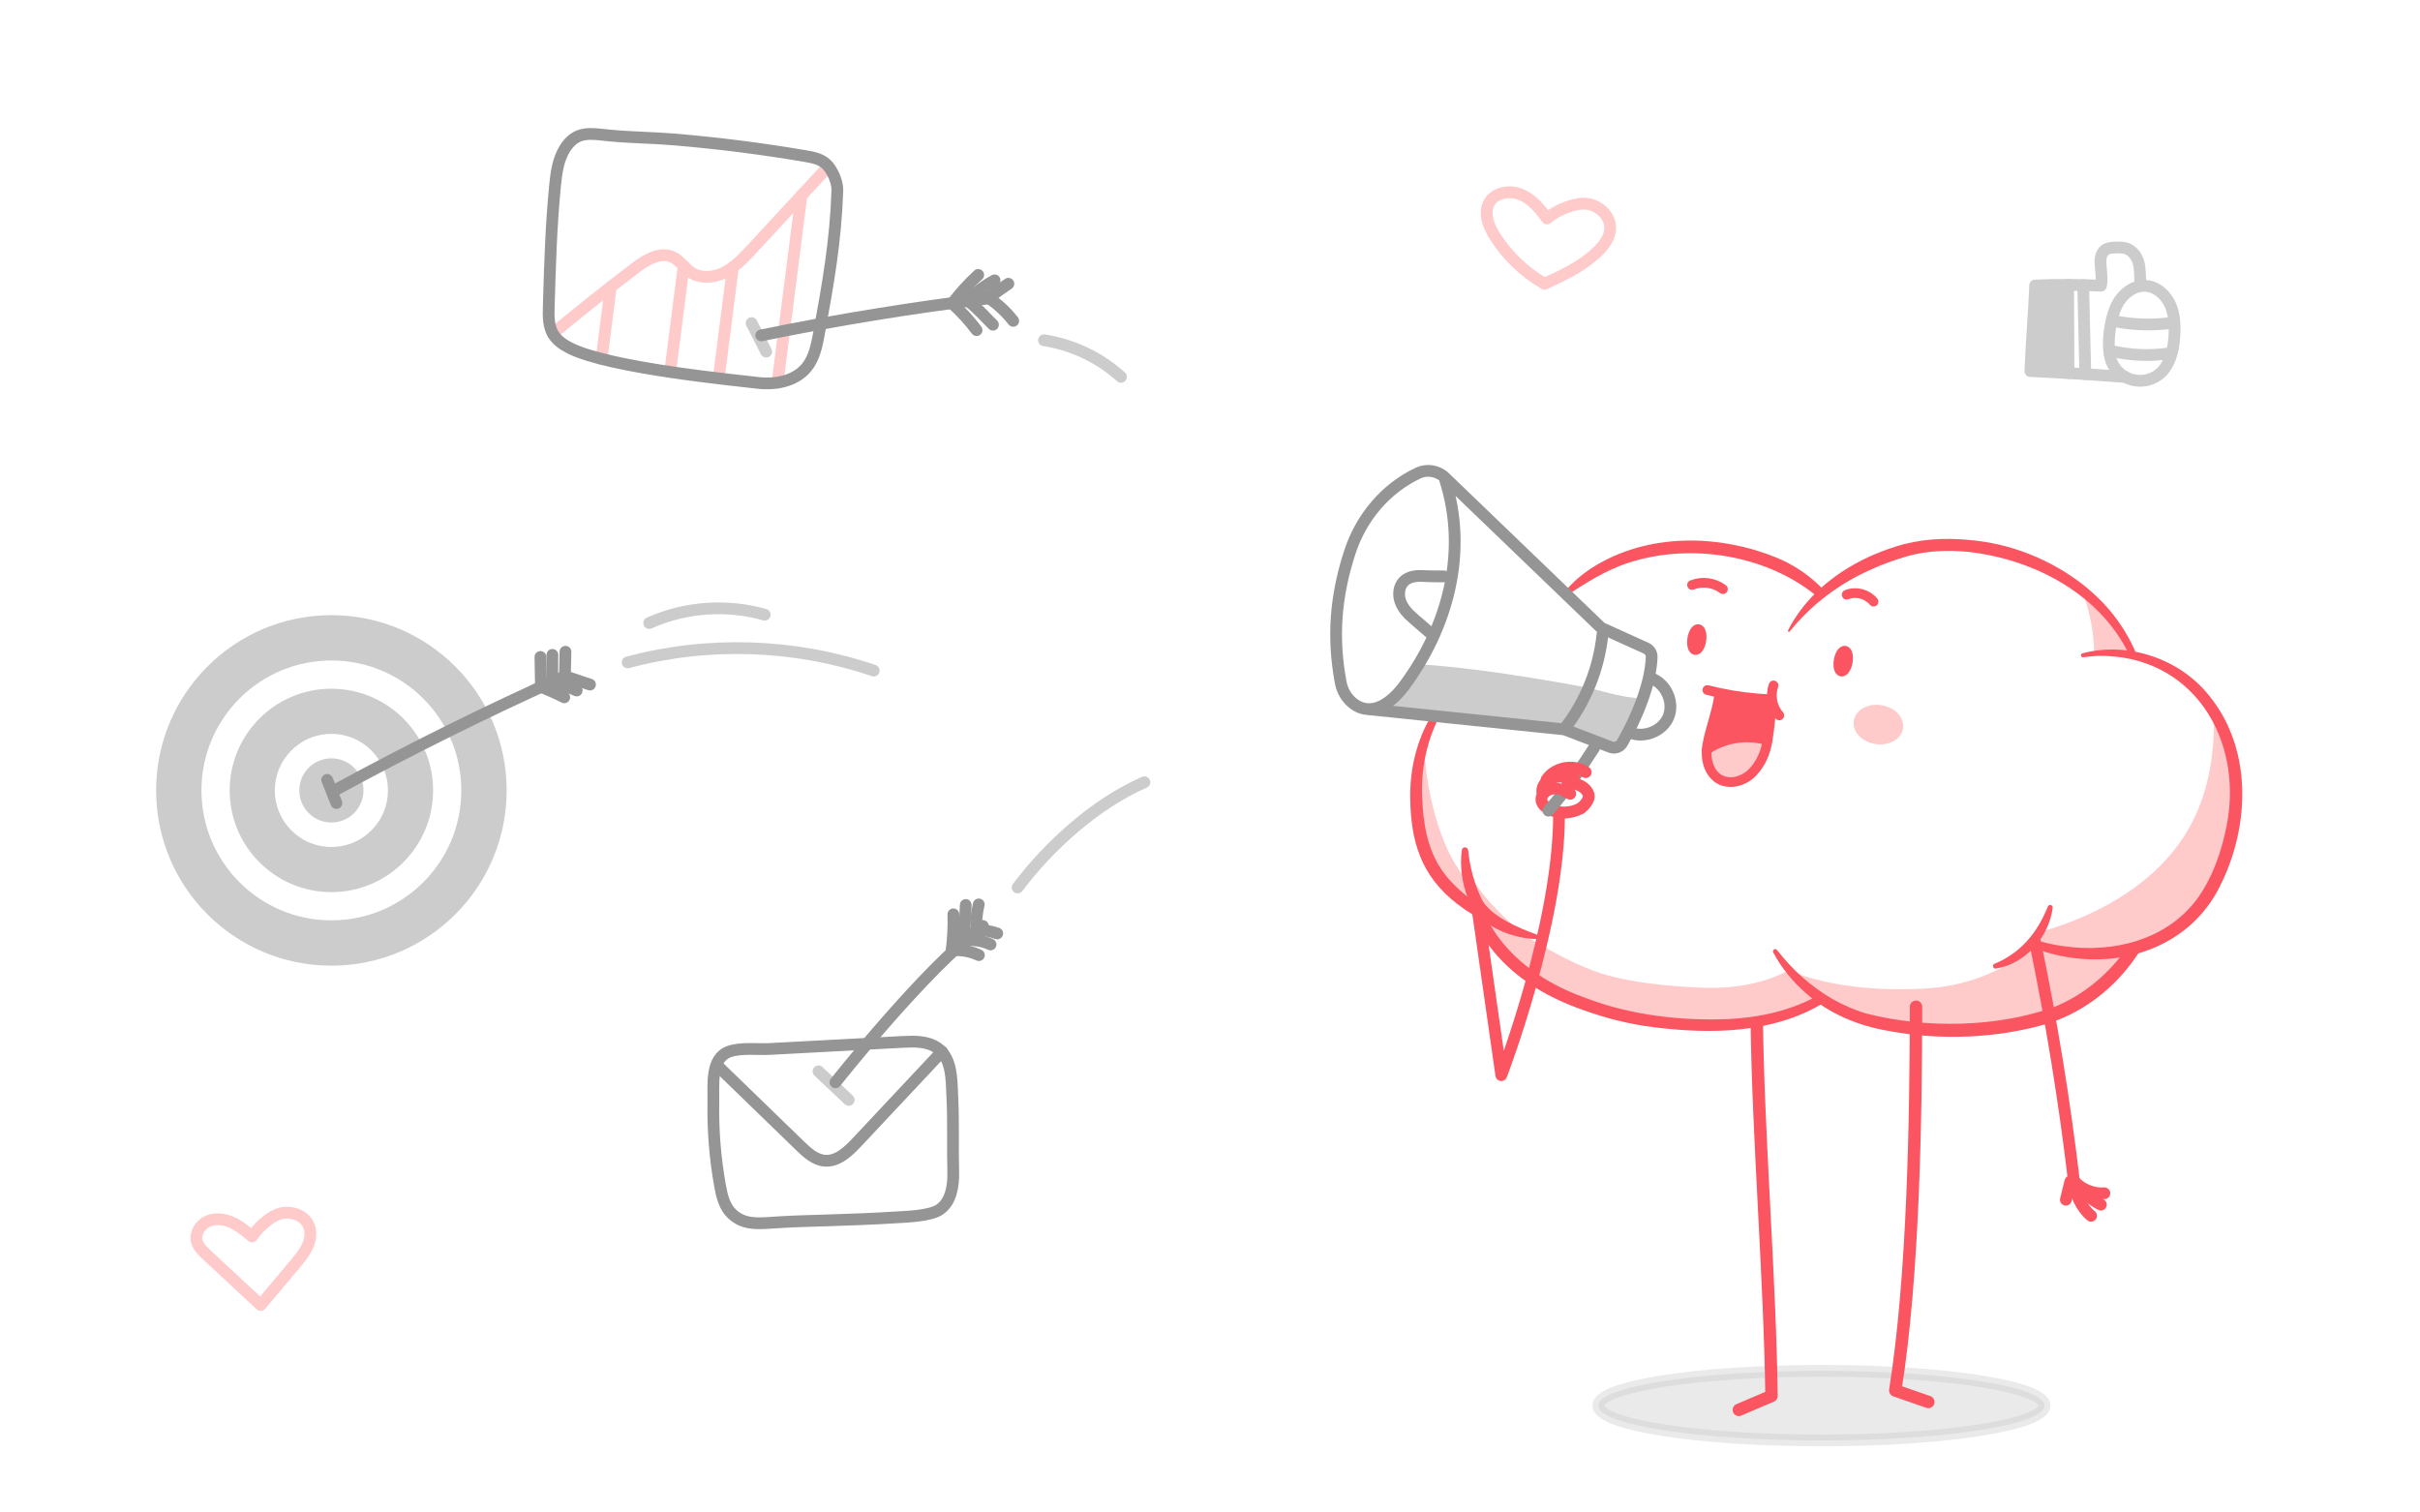 <?xml version="1.0" encoding="UTF-8"?>
<svg id="art" xmlns="http://www.w3.org/2000/svg" viewBox="0 0 1440 900">
  <defs>
    <style>
      .cls-1 {
        stroke-width: 7.386px;
      }

      .cls-1, .cls-2, .cls-3, .cls-4, .cls-5, .cls-6, .cls-7, .cls-8, .cls-9, .cls-10 {
        stroke-linecap: round;
        stroke-linejoin: round;
      }

      .cls-1, .cls-4, .cls-6, .cls-8 {
        stroke: #fa5560;
      }

      .cls-1, .cls-4, .cls-7, .cls-8, .cls-9, .cls-10 {
        fill: none;
      }

      .cls-2, .cls-4, .cls-6 {
        stroke-width: 5.774px;
      }

      .cls-2, .cls-7 {
        stroke: #fecaca;
      }

      .cls-2, .cls-11 {
        fill: #fecaca;
      }

      .cls-3 {
        opacity: .4;
      }

      .cls-3, .cls-5, .cls-7, .cls-8, .cls-9, .cls-10 {
        stroke-width: 7px;
      }

      .cls-3, .cls-5, .cls-10 {
        stroke: #ccc;
      }

      .cls-3, .cls-5, .cls-12 {
        fill: #ccc;
      }

      .cls-6, .cls-13 {
        fill: #fa5560;
      }

      .cls-9 {
        stroke: #959595;
      }

      .cls-13, .cls-12, .cls-11 {
        stroke-width: 0px;
      }
    </style>
  </defs>
  <g>
    <line class="cls-7" x1="363.437" y1="170.705" x2="357.953" y2="213.561"/>
    <line class="cls-7" x1="406.815" y1="158.273" x2="398.762" y2="221.323"/>
    <line class="cls-7" x1="436.1" y1="158.993" x2="427.644" y2="225.162"/>
    <line class="cls-7" x1="476.883" y1="116.342" x2="462.652" y2="227.672"/>
  </g>
  <path class="cls-7" d="m328.934,198.439c11.352-9.425,22.859-18.678,34.503-27.734,4.781-3.736,9.587-7.428,14.42-11.095,6.529-4.961,14.934-10.101,22.371-6.649,2.579,1.2,4.567,3.273,6.589,5.312,1.397,1.397,2.802,2.785,4.438,3.856,5.843,3.838,13.794,3.084,20.023-.103,1.705-.874,3.307-1.893,4.824-3.033,4.061-3.007,7.591-6.794,11.044-10.53,9.913-10.71,19.826-21.411,29.739-32.121,5.338-5.775,10.684-11.541,16.03-17.316"/>
  <path class="cls-10" d="m447.237,192.272c2.887,5.656,5.774,11.312,8.661,16.968"/>
  <ellipse class="cls-3" cx="1083.826" cy="836.41" rx="132.789" ry="20.711"/>
  <g>
    <g>
      <path class="cls-11" d="m1269.399,390.027c-7.085-16.217-18.01-29.042-30.684-38.902,4.736,11.98,7.266,24.851,7.393,37.73,7.757-.856,15.645-.43,23.291,1.172Z"/>
      <path class="cls-11" d="m1330.588,472.481c.008-1.298-.013-2.596-.054-3.893-.108-3.457-.387-6.91-.859-10.345-.004-.03-.01-.061-.014-.091-.105-.76-.22-1.518-.344-2.275-.049-.297-.105-.594-.157-.891-.085-.489-.169-.977-.262-1.465-.07-.364-.147-.727-.221-1.09-.085-.414-.167-.828-.257-1.241-.089-.407-.184-.812-.279-1.218-.085-.364-.168-.728-.257-1.091-.108-.44-.222-.879-.337-1.317-.084-.321-.168-.642-.255-.963-.129-.472-.263-.941-.4-1.411-.081-.279-.162-.558-.246-.836-.151-.503-.308-1.005-.468-1.506-.075-.235-.151-.47-.228-.704-.177-.537-.358-1.072-.545-1.605-.065-.185-.131-.37-.198-.555-.207-.578-.418-1.153-.636-1.726-.047-.123-.095-.245-.143-.368-.243-.629-.491-1.255-.748-1.877-.017-.042-.035-.084-.053-.126-2.121-5.114-4.717-10.02-7.788-14.599.563,2.114,1.092,4.236,1.583,6.357.116,21.167-3.112,41.954-12.554,60.784-17.334,34.569-53.672,55.613-90.878,66.16-1.334,3.048-3.044,5.929-5.068,8.57-17.796,16.244-41.232,23.914-64.316,25.127-27.007,1.42-55.25-.972-80.455-10.776-15.99,8.401-34.532,11.035-52.574,10.175-18.042-.861-36.7-2.494-54.165-7.103-13-3.431-25.112-9.714-36.93-16.127-4.809-2.609-9.673-5.575-14.129-8.998-.642-.493-1.357-1.019-2.118-1.566-5.522-4.617-10.76-9.599-15.754-14.922-6.307-6.722-12.402-14.778-16.273-23.594.401,3.429,1.067,6.738,2.008,10.077-.253-.3-.501-.589-.741-.859-7.593-8.548-12.947-19.572-16.704-30.501-5.803-16.877-8.951-34.651-9.401-52.491-3.285,9.99-5.089,21.273-4.676,33.564.957,28.43,7.417,48.58,36.675,67,5.417,18.492,25.551,39.185,50.892,50.241,17.195,7.502,35.182,12.937,53.789,15.329,33.854,4.353,70.197,4.033,99.634-13.245l.412-.11c9.35,6.291,19.759,10.965,30.659,13.505,41.594,9.691,81.819,4.314,105.243-3.529,4.248-1.422,8.313-3.207,12.175-5.245.037-.02.075-.038.112-.058,1.088-.576,2.156-1.175,3.211-1.789.109-.063.218-.126.326-.19,1.033-.608,2.05-1.232,3.049-1.872.092-.059.183-.119.275-.178,2.073-1.338,4.074-2.739,5.993-4.186.043-.033.088-.065.132-.098.929-.703,1.837-1.417,2.727-2.139.102-.082.203-.164.304-.247.872-.712,1.725-1.43,2.559-2.155.084-.073.167-.146.25-.22,1.716-1.501,3.35-3.025,4.896-4.554.064-.063.13-.126.193-.19.736-.732,1.45-1.465,2.146-2.197.103-.108.205-.216.307-.324.679-.72,1.339-1.439,1.977-2.154.085-.096.168-.191.253-.287.655-.74,1.294-1.478,1.905-2.208.002-.003.004-.005.006-.008.609-.729,1.189-1.449,1.752-2.164.073-.093.148-.186.22-.278.531-.679,1.038-1.349,1.525-2.011.09-.122.179-.243.267-.364.476-.653.932-1.297,1.365-1.928.069-.101.135-.199.203-.3.445-.656.872-1.303,1.268-1.931.001-.001.002-.002.002-.003h0v-.681c2.943-.809,5.844-1.779,8.684-2.907.946-.376,1.886-.769,2.817-1.18,5.589-2.464,10.895-5.551,15.737-9.227,1.614-1.225,3.177-2.516,4.681-3.87,3.009-2.709,5.785-5.674,8.275-8.885,5.567-7.178,9.634-15.421,12.846-23.917,1.789-4.732,3.311-9.578,4.548-14.494,1.951-7.757,3.173-15.692,3.506-23.652.053-1.26.087-2.52.095-3.781Z"/>
    </g>
    <g>
      <path class="cls-13" d="m1267.54,390.843c-17.205-37.245-57.394-58.247-96.885-62.504-11.842-1.079-23.773-.649-35.142,2.467-7.775,2.246-15.611,5.018-22.946,8.423-18.425,8.318-34.899,20.689-47.588,36.511-.206.265-.598.309-.856.092-.219-.183-.274-.489-.15-.733,4.086-8.184,9.797-15.663,16.271-22.149,13.262-12.98,29.963-22.125,47.61-27.642,13.96-4.567,29.04-5.416,43.465-4.029,25.081,1.941,49.397,11.789,69.105,27.349,5.028,4.118,10.06,8.799,14.273,13.747,6.904,8.02,12.515,17.128,16.564,26.844.431,1.035-.058,2.223-1.093,2.655-1.014.423-2.176-.04-2.627-1.03h0Z"/>
      <path class="cls-13" d="m1081.818,355.387c-30.348-25.424-76.277-32.676-113.553-20.268-12.812,4.357-24.24,11.384-35.489,18.966-1.13.811-2.73-.706-1.742-1.906,4.465-5.475,9.918-10.123,15.842-14.032,33.331-21.474,77.004-20.612,112.618-5.31,9.847,4.406,18.738,10.753,26.059,18.645,2.206,2.478-1.14,6.027-3.734,3.906h0Z"/>
      <path class="cls-13" d="m1239.138,388.768c26.831-7.162,57.504,3.031,75.001,24.7,27.397,33.039,24.646,81.864,4.67,117.895-18.215,32.12-55.661,44.452-90.797,37.764-6.783-1.251-13.482-3.145-19.815-6.012-1.164-.527-1.681-1.898-1.154-3.062.494-1.091,1.729-1.613,2.841-1.241,6.169,2.129,12.572,3.556,19.053,4.35,28.739,3.89,59.746-3.771,77.965-27.617,9.581-12.957,15.073-28.806,18.104-44.566,10.107-51.925-20.938-101.707-76.782-100.703-2.824.188-5.853.42-8.657.817-1.408.179-1.853-1.949-.429-2.324h0Z"/>
      <path class="cls-13" d="m1186.814,573.484c15.712-6.453,25.522-18.574,31.751-34.065.657-1.591,3.093-.946,2.867.764-2.2,17.428-16.202,33.329-33.784,36.173-1.735.273-2.447-2.18-.834-2.871h0Z"/>
      <path class="cls-13" d="m1272.54,567.054c-11.582,17.832-28.366,32.227-48.192,39.953-9.924,3.71-20.054,5.856-30.412,7.547-23.082,3.48-46.73,3.218-69.684-1.028-18.106-2.928-35.849-10.229-49.61-22.498-7.886-6.838-14.596-15.092-19.503-24.28-.349-.66-.097-1.477.563-1.827.593-.314,1.314-.141,1.707.374,9.22,11.908,20.319,21.91,33.304,29.336,6.399,3.598,13.214,6.57,20.268,8.596,34.823,8.786,76.528,8.227,110.53-3.687,18.137-7.074,33.885-20.378,44.75-36.446,2.644-4.03,8.804-.324,6.28,3.959h0Z"/>
      <path class="cls-13" d="m1085.059,596.826c-30.032,18.158-66.761,18.659-100.592,14.476-14.656-1.764-29.105-5.43-42.947-10.487-18.793-6.546-36.606-16.62-50.052-31.511-6.775-7.614-12.675-16.142-15.658-26.099-.578-1.967.547-4.03,2.514-4.608,1.969-.579,4.035.551,4.61,2.521,1.243,4.227,3.257,8.327,5.677,12.195,2.427,3.873,5.271,7.529,8.369,10.977,12.669,13.969,29.367,23.511,47.033,29.745,26.723,10.094,55.692,13.421,84.101,12.401,18.828-.912,37.684-5.063,54.2-14.286,2.995-1.674,5.795,2.716,2.746,4.677h0Z"/>
      <path class="cls-13" d="m873.58,505.822c1.121,10.543,3.752,20.374,8.366,29.794,5.435,9.738,21.762,16.651,32.149,20.353,1.512.487,1.157,2.795-.448,2.781-12.412-.434-26.923-5.725-35.299-15.263-2.268-2.54-3.771-5.93-4.938-9.161-3.446-8.979-4.882-19.086-3.526-28.544.302-2.141,3.45-2.111,3.697.04h0Z"/>
      <path class="cls-13" d="m855.514,428.242c-6.861,14.221-9.975,30.125-9.296,45.875.563,15.465,3.039,31.432,12.164,44.253,5.923,8.349,14.089,15.107,22.858,21.029,3.517,2.474.089,7.821-3.648,5.587-1.266-.757-4.111-2.613-5.3-3.358-1.066-.78-4.002-2.86-5.121-3.693-21.594-16.606-27.817-37.316-28.029-63.646-.177-16.759,3.854-33.721,12.443-48.165,1.468-2.374,5.129-.452,3.928,2.118h0Z"/>
    </g>
    <g>
      <ellipse class="cls-6" cx="1009.666" cy="380.577" rx="6.322" ry="2.745" transform="translate(485.391 1323.657) rotate(-81.583)"/>
      <ellipse class="cls-6" cx="1096.78" cy="393.421" rx="6.322" ry="2.745" transform="translate(526.107 1409.314) rotate(-80.408)"/>
      <ellipse class="cls-2" cx="1117.737" cy="431.169" rx="8.799" ry="11.943" transform="translate(516.942 1467.647) rotate(-80.995)"/>
      <path class="cls-4" d="m1098.854,353.879c5.555-2.206,12.09-.518,16.011,4.134"/>
      <path class="cls-4" d="m1006.833,348.078c6.125-2.395,13.14-1.446,18.38,2.487"/>
      <path class="cls-4" d="m1055.317,407.871c-2.126,5.989-.753,13.083,3.455,17.845"/>
      <path class="cls-11" d="m1051.785,440.554c-1.169,7.196-3.812,13.564-8.819,18.911-5.138,5.495-14.096,7.964-20.411,3.89-4.745-3.062-6.952-9.01-7.039-14.654-.017-.872.009-1.736.079-2.599,4.135-2.765,8.749-4.841,13.581-6.045,7.405-1.84,15.282-1.631,22.609.497Z"/>
      <path class="cls-13" d="m1053.983,416.105c0,8.827-.968,16.433-2.102,23.874-.026.192-.061.384-.096.576-7.327-2.128-15.204-2.338-22.609-.497-4.832,1.204-9.447,3.28-13.581,6.045.349-4.736,1.753-9.377,3.009-13.982,1.5-5.434,4.196-14.209,4.44-19.853,10.179,2.163,20.542,3.445,30.939,3.838Z"/>
      <path class="cls-4" d="m1015.944,410.601c2.355.602,4.719,1.151,7.1,1.666,10.179,2.163,20.542,3.445,30.939,3.838,0,8.827-.968,16.433-2.102,23.874-.026.192-.061.384-.096.576-1.169,7.196-3.812,13.564-8.819,18.911-5.138,5.495-14.096,7.964-20.411,3.89-4.745-3.062-6.952-9.01-7.039-14.654-.017-.872.009-1.736.079-2.599.349-4.736,1.753-9.377,3.009-13.982,1.5-5.434,4.196-14.209,4.44-19.853v-.017"/>
      <path class="cls-4" d="m1051.785,440.554c-7.327-2.128-15.204-2.338-22.609-.497-4.832,1.204-9.447,3.28-13.581,6.045"/>
    </g>
  </g>
  <path class="cls-8" d="m1210.951,560.582c9.799,47.214,17.542,94.854,23.197,142.741.89,7.538,4.274,15.307,10.138,20.128"/>
  <path class="cls-12" d="m958.339,444.536c2.608.999,5.55-.051,6.94-2.473,4.498-7.835,8.962-17.074,12.273-26.501-10.179-.228-20.867-3.266-30.81-5.96,0,0-59.897-11.835-102.57-14.337-2.655,4.383-5.512,8.646-8.56,12.765-5.183,7.002-12.866,14.014-21.068,13.951.003.02.007.041.01.061l116.369,11.992,27.416,10.501Z"/>
  <path class="cls-8" d="m1234.757,703.617c4.008,5.502,9.3,10.062,15.334,13.212"/>
  <path class="cls-8" d="m1231.935,703.046c-.884,3.615-1.768,7.229-2.652,10.844"/>
  <path class="cls-8" d="m1233.54,702.126c4.487,5.392,11.649,8.439,18.646,7.934"/>
  <path class="cls-1" d="m1140.116,599.083c-.094,67.543-1.553,160.443-12.356,228.322,6.316,2.188,13.366,4.644,19.682,6.832"/>
  <path class="cls-1" d="m1045.372,608.6c.844,67.962,7.911,154.075,8.755,222.037l-19.445,8.315"/>
  <path class="cls-9" d="m813.692,421.95l117.231,12.084,27.416,10.501c2.608.999,5.55-.051,6.941-2.473,8.44-14.702,16.804-34.34,17.53-50.902.102-2.332-1.196-4.497-3.323-5.46l-26.724-12.1-93.775-90.187c-4.261-3.4-10.105-4.25-15.044-1.943-19.347,9.034-33.978,26.434-40.699,47-8.556,26.181-10.498,50.798-5.455,77.719.943,5.036,3.668,9.644,7.808,12.663,11.308,8.247,22.971-1.306,30.015-10.823,25.582-34.564,38.119-79.087,24.289-122.561"/>
  <path class="cls-9" d="m953.51,377.775c-2.145,20.212-10.047,39.78-22.538,55.814"/>
  <path class="cls-9" d="m982.369,403.56c8.893,3.039,13.996,14.193,10.482,22.909s-14.927,13.21-23.441,9.231"/>
  <path class="cls-9" d="m948.572,444.98c-6.023,9.326-13.192,20.072-20.548,29.438"/>
  <path class="cls-8" d="m934.359,472.317c-3.306-1.675-6.843-3.397-10.532-3.035s-7.325,3.757-6.489,7.368c.532,2.297,2.622,3.897,4.749,4.914,5.806,2.776,12.958,2.532,18.562-.632"/>
  <path class="cls-8" d="m917.684,471.037c-.197-3.92,3.221-7.281,6.99-8.378s7.798-.469,11.671.167"/>
  <path class="cls-8" d="m920.263,463.924c4.901-7.305,16.054-9.433,23.301-4.447"/>
  <path class="cls-8" d="m927.684,485.048c0,65.207-34.345,154.715-34.345,154.715l-13.967-97.601"/>
  <path class="cls-9" d="m859.245,342.972s-8.152.056-12.242-.202-8.586.207-11.537,3.05c-3.094,2.98-3.613,7.943-2.194,11.998s4.45,7.338,7.699,10.149c3.249,2.811,9.758,8.405,9.758,8.405"/>
  <g>
    <circle class="cls-5" cx="197.187" cy="470.337" r="15.586"/>
    <path class="cls-5" d="m197.187,369.553c-55.662,0-100.784,45.123-100.784,100.784s45.123,100.784,100.784,100.784,100.784-45.123,100.784-100.784-45.123-100.784-100.784-100.784Zm0,181.596c-44.631,0-80.811-36.181-80.811-80.811s36.18-80.811,80.811-80.811,80.812,36.181,80.812,80.811-36.181,80.811-80.812,80.811Z"/>
    <path class="cls-5" d="m197.187,413.318c-31.491,0-57.019,25.528-57.019,57.019s25.528,57.019,57.019,57.019,57.02-25.528,57.02-57.019-25.529-57.019-57.02-57.019Zm0,94.165c-20.515,0-37.146-16.631-37.146-37.146s16.631-37.146,37.146-37.146,37.146,16.631,37.146,37.146-16.631,37.146-37.146,37.146Z"/>
    <path class="cls-9" d="m199.082,470.337c45.016-24.557,90.994-47.353,137.792-68.317"/>
    <path class="cls-9" d="m194.692,464.07c1.832,4.6,3.663,9.201,5.495,13.801"/>
    <path class="cls-9" d="m321.574,390.916c.104,5.474.311,17.77.311,17.77,0,0,9.468,3.911,13.863,6.259"/>
    <path class="cls-9" d="m328.695,389.678c-.045,5.3-.09,10.601-.135,15.901,4.968,1.468,9.845,3.243,14.595,5.311"/>
    <path class="cls-9" d="m336.472,387.82c-.108,4.856-.217,9.712-.325,14.568,4.973,1.655,9.946,3.311,14.92,4.966"/>
  </g>
  <path class="cls-9" d="m479.296,92.897c4.463.761,9.208,1.696,12.451,4.855,3.624,3.53,6.672,10.551,6.507,15.608-.978,29.91-5.515,55.533-10.91,84.969-1.306,7.128-2.758,14.583-7.316,20.217-6.778,8.378-18.838,10.585-29.528,9.228s-87.793-8.58-111.498-20.703c-3.864-1.976-7.623-4.524-9.852-8.248-2.85-4.763-2.775-10.656-2.616-16.205.691-24.041,1.383-48.106,3.734-72.042.763-7.762,1.803-15.809,6.005-22.379,6.75-10.554,15.18-8.712,25.53-7.662,13.031,1.322,26.27,1.353,39.341,2.448,26.176,2.193,52.258,5.501,78.152,9.914Z"/>
  <path class="cls-9" d="m452.965,199.557c44.79-9.142,89.947-16.485,135.325-22.006"/>
  <path class="cls-9" d="m582.084,163.594c-5.632,5.2-10.816,10.886-15.475,16.974,5.382,4.922,10.141,10.036,14.503,15.881"/>
  <path class="cls-9" d="m591.809,166.813c-5.897,3.232-11.326,7.317-16.063,12.09,6.338,4.777,10.551,9.912,15.107,14.314"/>
  <path class="cls-9" d="m600.029,168.849c-3.977,2.781-7.953,5.562-11.93,8.343,5.628,3.746,10.648,8.403,14.805,13.735"/>
  <path class="cls-10" d="m621.202,202.465c16.952,2.586,33.095,10.255,45.81,21.761"/>
  <path class="cls-7" d="m920.586,130.012c-4.232-5.768-9.013-11.576-15.629-14.298-6.615-2.723-15.504-1.206-18.911,5.084-3.316,6.123-.323,13.711,3.389,19.603,7.373,11.702,17.636,21.567,29.62,28.471,10.305-4.779,20.238-9.366,28.879-16.738,5.174-4.414,10.344-10.075,10.191-16.875-.16-7.108-6.686-13.032-13.734-13.961-7.048-.929-18.616,3.856-23.806,8.714Z"/>
  <path class="cls-10" d="m373.473,394.149c47.861-12.816,99.514-11.093,146.415,4.884"/>
  <path class="cls-10" d="m386.285,370.734c21.389-9.602,46.186-11.391,68.732-4.958"/>
  <g>
    <path class="cls-12" d="m1232.104,217.386c-.185-13.305-3.488-47.946-3.488-47.946,0,0-9.258-1.616-11.803-.985-2.728.676-4.865,2.82-5.643,5.508-.982,3.397-.2,7.461-.397,10.938-.23,4.064-2.418,33.492-2.418,33.492,0,0,10.721,1.926,16.912,3.957,1.708.56,3.142.214,4.193-.619,1.527-.696,2.674-2.142,2.644-4.345Z"/>
    <path class="cls-10" d="m1273.557,169.956c-.024-3.513-.056-10.495-1.081-13.856s-3.203-6.541-6.429-7.932c-2.404-1.036-5.12-.99-7.735-.863-1.918.093-3.939.255-5.523,1.34-2.601,1.782-3.133,5.403-2.881,8.546s1.102,9.773.225,12.802c-13.036-.595-26.096-.636-39.135-.122-.62,16.509-2.238,34.426-2.858,50.935,18.153.844,38.252,2.107,56.37,3.511"/>
    <path class="cls-10" d="m1277.563,170.178c6.136.723,11.257,5.493,13.8,11.125,2.543,5.632,2.871,12.012,2.516,18.181-.398,6.923-1.714,14.067-5.768,19.693-7.877,10.931-24.863,9.558-31.026-2.541-4.436-8.709-1.598-27.057,2.542-35.159,3.337-6.53,10.215-12.209,17.936-11.299Z"/>
    <path class="cls-10" d="m1256.753,208.904c11.162,2.597,22.818,3.053,34.15,1.338"/>
    <path class="cls-10" d="m1257.189,190.931c11.483,2.383,23.373,2.794,34.994,1.209"/>
    <line class="cls-10" x1="1239.582" y1="169.633" x2="1240.849" y2="222.638"/>
    <line class="cls-10" x1="1230.622" y1="169.517" x2="1230.856" y2="222.017"/>
  </g>
  <path class="cls-7" d="m149.964,735.735c-3.757-3.156-7.578-6.353-12.059-8.351s-9.79-2.675-14.274-.684c-4.484,1.992-7.713,7.11-6.532,11.872.816,3.293,3.419,5.795,5.904,8.104,10.711,9.953,21.423,19.905,32.134,29.858,6.91-8.387,14.003-16.533,20.913-24.92,2.679-3.251,5.392-6.559,7.071-10.422,1.679-3.864,2.217-8.427.47-12.261-2.688-5.901-10.262-8.424-16.56-6.881s-13.318,8.395-17.068,13.685Z"/>
  <path class="cls-9" d="m536.684,620.005c7.303-.388,15.237-.605,21.192,3.64,8.76,6.243,8.308,18.858,8.821,29.603.704,14.737.136,29.348.517,44.097.212,8.213-1.243,17.642-7.983,22.34-5.623,3.92-19.476,4.312-26.317,4.735-28.282,1.748-53.763,1.909-67.597,2.764-13.833.855-22.092,2.196-29.654-4.783-4.548-4.198-6.093-10.659-7.191-16.75-2.968-16.466-4.299-33.226-3.982-49.954.188-9.916-1.925-25.971,9.494-29.987,6.844-2.407,17.049-1.15,24.24-1.533,8.718-.464,17.435-.927,26.153-1.391,17.435-.927,34.871-1.855,52.306-2.782Z"/>
  <path class="cls-9" d="m427.261,634.501c16.286,15.783,32.571,31.566,48.857,47.349,4.18,4.051,8.851,8.334,14.652,8.81,7.582.622,13.901-5.384,19.106-10.933,16.879-17.994,33.757-35.988,50.636-53.982"/>
  <path class="cls-10" d="m487.036,637.499c5.999,5.662,11.999,11.325,17.998,16.987"/>
  <path class="cls-9" d="m497.15,644.055s53.226-67.605,87.708-93.046"/>
  <path class="cls-9" d="m582.396,538.172c-1.135,4.866-1.666,9.872-1.576,14.868,4.271.228,8.51,1.045,12.563,2.411"/>
  <path class="cls-9" d="m574.659,538.509c-.173,7.15-.803,14.289-1.885,21.358,5.589-1.033,11.496-.276,16.644,2.134"/>
  <path class="cls-9" d="m567.304,544.073c.207,7.162-.148,14.341-1.06,21.448,5.535-.505,11.199.481,16.238,2.825"/>
  <path class="cls-10" d="m605.53,528.103c18.991-25.214,46.516-49.973,75.431-62.635"/>
  <path class="cls-8" d="m932.648,465.534c2.592.39,5.228.792,7.596,1.916s4.473,3.095,5.113,5.637-2.385,6.131-4.707,7.845"/>
  <path class="cls-9" d="m926.688,476.102c-1.759,2.192-3.525,4.296-5.286,6.273"/>
</svg>